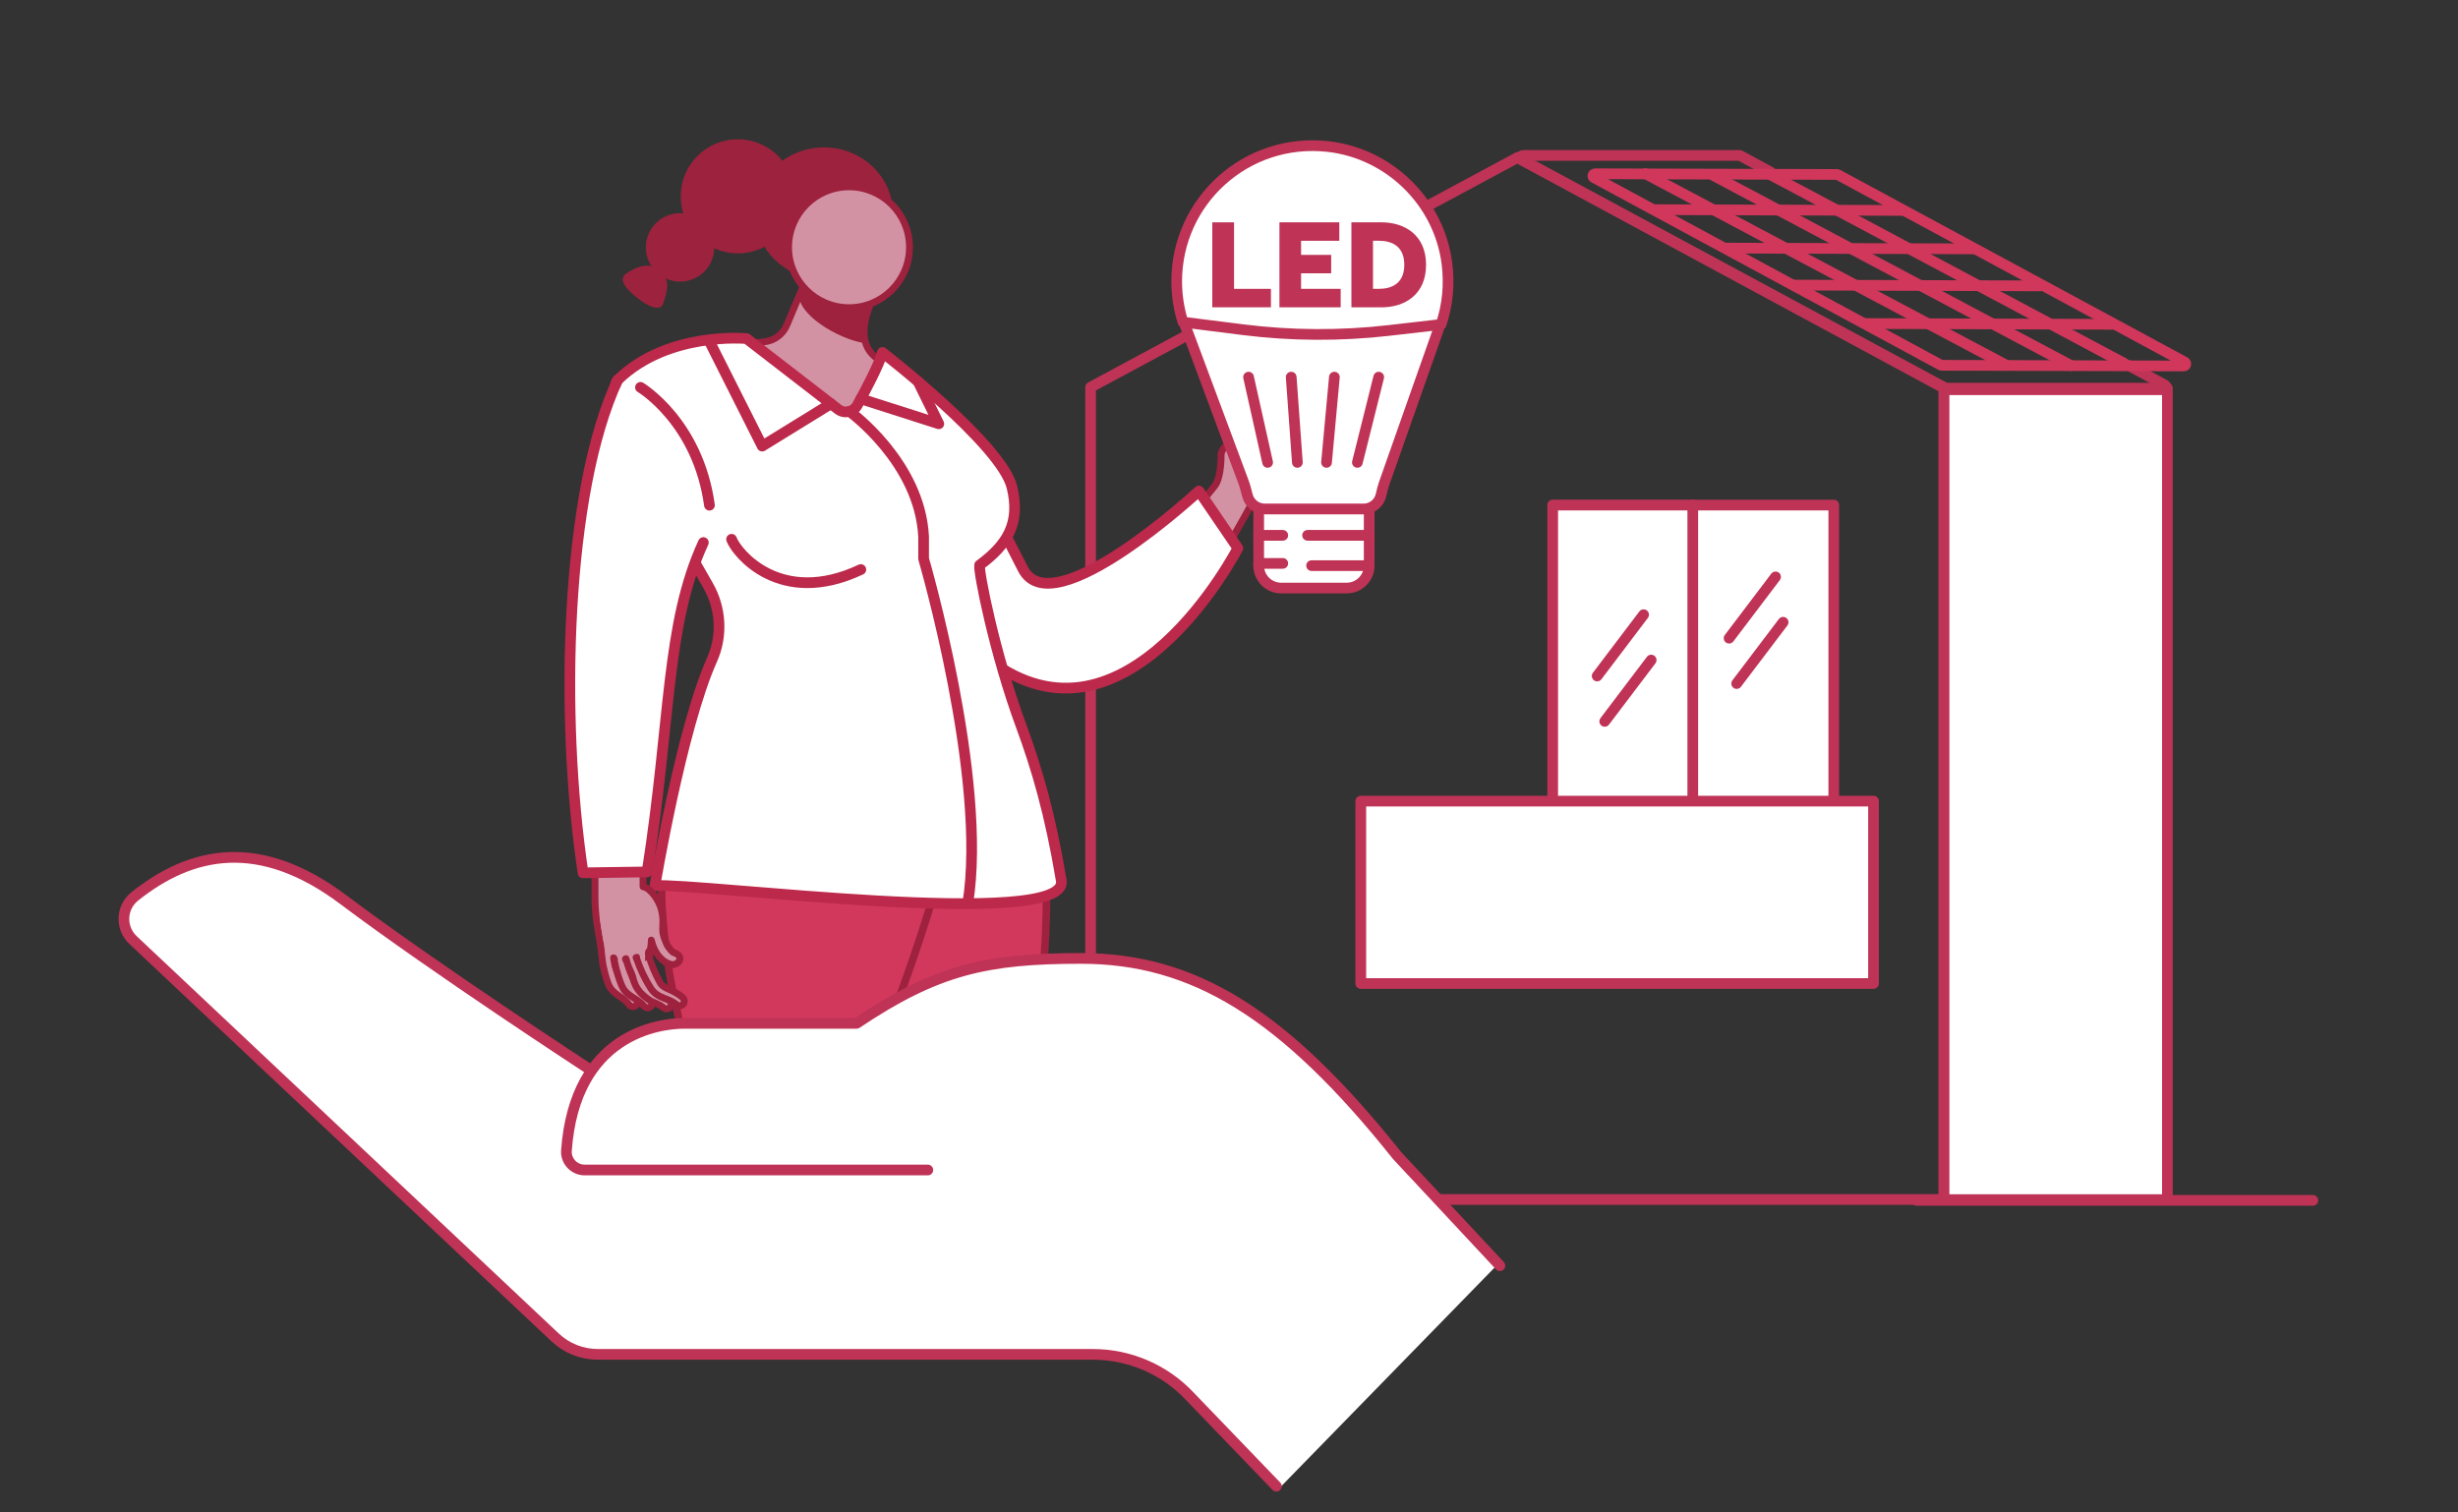 <?xml version="1.0" encoding="UTF-8"?>
<svg id="_03" data-name="03" xmlns="http://www.w3.org/2000/svg" xmlns:xlink="http://www.w3.org/1999/xlink" viewBox="0 0 650 400">
  <rect x="0" y="0" width="650" height="400" fill="#333333" stroke="none"/>
  <defs>
    <style>
      .cls-1, .cls-2, .cls-3 {
        fill: #fff;
      }

      .cls-4, .cls-5, .cls-6, .cls-2, .cls-7, .cls-3, .cls-8 {
        stroke-linecap: round;
        stroke-linejoin: round;
      }

      .cls-4, .cls-9, .cls-10 {
        fill: #d392a3;
      }

      .cls-4, .cls-10 {
        stroke-width: 1.82px;
      }

      .cls-4, .cls-10, .cls-8 {
        stroke: #9e213e;
      }

      .cls-5, .cls-6, .cls-7, .cls-11 {
        fill: none;
      }

      .cls-5, .cls-2 {
        stroke: #bc294a;
        stroke-width: 2.83px;
      }

      .cls-6 {
        stroke: #d0375b;
      }

      .cls-6, .cls-7, .cls-3 {
        stroke-width: 2.83px;
      }

      .cls-12 {
        fill: #9e213e;
      }

      .cls-13 {
        fill: #9f203f;
      }

      .cls-10 {
        stroke-miterlimit: 10;
      }

      .cls-7, .cls-3 {
        stroke: #bf3356;
      }

      .cls-14 {
        fill: #9d223d;
      }

      .cls-15 {
        clip-path: url(#clippath);
      }

      .cls-8 {
        fill: #d1385c;
        stroke-width: 2px;
      }

      .cls-16 {
        fill: #bf3356;
      }
    </style>
    <clipPath id="clippath">
      <polygon class="cls-11" points="130.11 262.02 236.88 293.04 309.57 269.73 368.84 114.15 218.19 -11.18 129.91 -12.42 94.71 12.89 76.19 120.94 69.77 202.32 130.11 262.02"/>
    </clipPath>
  </defs>
  <g>
    <g id="CASA">
      <polygon class="cls-7" points="401.37 41.62 288.4 102.41 288.4 317.22 514.05 317.22 514.05 102.41 401.37 41.62"/>
      <rect class="cls-1" x="514.09" y="102.66" width="59.06" height="214.6"/>
      <rect class="cls-7" x="514.09" y="102.66" width="59.06" height="214.6"/>
      <path class="cls-7" d="m562.8,96.6l9.65,5.21c.27.15.41.46.33.75-.08.3-.34.51-.65.51h-57.1c-.11,0-.22-.03-.32-.08l-112.23-60.63c-.27-.15-.41-.46-.33-.75.08-.3.34-.51.65-.51h57.1c.11,0,.22.03.32.08l8.02,4.33"/>
      <g id="PANNELLO">
        <path class="cls-6" d="m513.24,96.55l-91.72-49.56c-.22-.12-.33-.37-.27-.62.06-.24.28-.41.53-.41l63.98.18c.09,0,.18.02.26.07l91.72,49.55c.22.12.33.37.27.62-.06.24-.28.41-.53.41l-63.98-.18c-.09,0-.18-.02-.26-.07Z"/>
        <line class="cls-6" x1="435.07" y1="45.92" x2="530.68" y2="96.65"/>
        <line class="cls-6" x1="453.19" y1="46.47" x2="547.68" y2="96.68"/>
        <line class="cls-6" x1="467.95" y1="46.09" x2="561.68" y2="96.06"/>
        <line class="cls-7" x1="506.83" y1="317.46" x2="611.62" y2="317.46"/>
        <line class="cls-6" x1="437.83" y1="55.45" x2="503.07" y2="55.65"/>
        <line class="cls-6" x1="456.79" y1="65.62" x2="522.02" y2="65.82"/>
        <line class="cls-6" x1="474.34" y1="75.4" x2="539.58" y2="75.6"/>
        <line class="cls-6" x1="493.29" y1="85.57" x2="558.53" y2="85.77"/>
      </g>
    </g>
    <g class="cls-15">
      <g>
        <g>
          <g id="CAPELLI">
            <circle class="cls-14" cx="179.84" cy="65.43" r="9.05"/>
            <circle class="cls-14" cx="195.1" cy="51.92" r="15.09"/>
            <ellipse class="cls-14" cx="217.91" cy="56.45" rx="18.23" ry="17.47"/>
          </g>
          <g id="TESTA">
            <path class="cls-10" d="m194.22,91.33l8.02-.95c2.58-.31,4.8-1.98,5.81-4.37l6.92-16.41,19.03,3.71s-13.49,19.03,1.76,23.18l-18.46,24.21-23.09-29.37Z"/>
            <path class="cls-12" d="m229.96,80.13c-.91,5.84-1.46,10.6-1.46,10.6-6.72-1.05-18.1-7.62-17.19-13.46.91-5.84,3.88-10.27,10.6-9.22s8.96,6.25,8.05,12.08Z"/>
            <circle class="cls-10" cx="224.52" cy="65.39" r="15.99"/>
          </g>
          <g id="GAMBE">
            <path class="cls-13" d="m231.63,384.41s.53,7.68-1.76,11.75c-2.28,4.07.65,23.48.65,23.48l6.98.99.76-5.08s5.51,6.03,6.75,6.23c10.2,1.69,27.78,4.15,29.86,1.3,5.23-7.19-13.11-9.49-18.17-16.36-5.48-7.44-11.11-15.64-8.89-22.31,4.18-12.57-16.18,0-16.18,0Z"/>
            <path class="cls-13" d="m150.46,385.87s-2.5,5.17-4.57,8.18c-1.45,2.11-3.66,8.5-4.19,13.97-.71,7.31.52,13.76.52,13.76,0,0-.26,6.75,16.62,5.71,4.29-.26,5.98-1.63,6.59-2.92.49-1.04.3-2.28-.33-3.24-.92-1.41-2.93-4.76-3.92-8.63-1.8-7,.51-16.31,2.34-20.77,3.16-7.73-13.04-6.05-13.04-6.05Z"/>
            <path class="cls-8" d="m242.84,166.48s34.7,38.27,33.88,74.26c-.83,36.22-7.13,46.13-11.7,57.37-4.57,11.25,3.87,28.82-8.08,62.55-3.52,9.93-6.03,18.15-7.82,24.81-.62,2.29-2.66,3.91-5.03,3.96-4.23.1-10.54-.16-12.8-2.42-3.51-3.51,2.46-34.79-1.41-51.31-1.54-6.6-1.18-14.15-.19-20.84.25-1.65.11-3.34-.42-4.92-1.63-4.85-4.95-16.6-3.61-28.71,1.76-15.81,15.11-51.66,10.89-115.27l6.29.51Z"/>
            <path class="cls-8" d="m181.06,212.06s-6.97,11.43-6,27.72c.59,9.96,1.95,18.77,3.74,26.48,2.55,10.98,2.56,22.43-.23,33.36-.11.44-.23.87-.35,1.31-3.87,14.06-17.57,6.68-31.63,90.31,0,0,6.33,12.65,16.52,5.62,10.19-7.03,16.17-40.06,41.47-69.23,25.3-29.17,43.58-95.34,43.58-95.34l-67.09-20.23Z"/>
          </g>
          <g id="SX">
            <path class="cls-10" d="m340.73,110.53c.66-.94.37-2.27-.69-2.83-.75-.39-1.67-.21-2.28.37l-9.62,9.31-1.02-.2c-2.02-.39-3.94,1.01-4.21,3.04,0,0,.13,5.95-1.67,8.28-1.92,2.49-7.03,8.37-7.03,8.37l9.12,9.88s5.93-10.2,7.42-13.1c.61-1.19,1.59-2.13,2.78-2.74.5-.26.97-.58,1.4-.97l3.97-3.6c1.5-1.36,1.99-3.51,1.23-5.39l-.95-2.35c-.94-2.33-.64-4.99.81-7.05l.73-1.04Z"/>
            <path class="cls-2" d="m253.64,118.23s5.63,10.08,16.85,32.21c7.8,15.37,46.55-20.58,46.55-20.58l10.3,15.12s-29.46,57.12-65.86,29.44c-14.14-10.75-7.84-56.18-7.84-56.18Z"/>
          </g>
          <path class="cls-2" d="m187.19,154.76c3.49,6.02,3.93,13.36,1.1,19.71-8.17,18.27-15.1,59.77-15.1,59.77,11.44-.82,109.67,11.97,107.46-1.34-2.94-17.64-6.49-29.74-10.64-40.99-7.1-19.25-11.33-41.07-10.96-42.45,7.31-5.4,10.89-11.07,8.55-20.63-2.77-11.3-34.25-35.62-34.25-35.62-.85,3.17-4.37,9.84-6.63,13.95-1.02,1.85-3.45,2.35-5.12,1.06l-24.17-18.67s-20.83-2.02-34.09,10.96c-4.24,4.15,13.57,36.49,23.85,54.24Z"/>
          <g id="DX">
            <g>
              <path class="cls-4" d="m178.05,251.87c-.23-.17-.45-.36-.64-.59-.39-.46-.89-1.04-1.13-1.66-.49-1.23-1.02-2.29-1.04-3.74l.03-1.1c0-.37.04-.9.03-1.35-.02-.94-.16-1.9-.41-2.84-.25-.94-.64-1.86-1.14-2.71-.26-.43-.53-.85-.85-1.24-.15-.2-.32-.4-.5-.59-.09-.1-.18-.19-.29-.29-.08-.07-.15-.14-.24-.22-.61-.64-1.31-.92-1.82-1.04v-9.63c0-.57-.38-1.03-.84-1.03l-11.03.95c-.46,0-.84.46-.84,1.03v11.43c0,2.59.21,5.17.63,7.72l1.3,7.88c.08.93.65,1.63,1.34,1.63h9.84c.74,0,1.35-.82,1.35-1.84l.42-4.01c.22.89.51,1.78.95,2.64.42.84.99,1.65,1.71,2.33.35.35.77.65,1.22.91.23.12.46.25.71.34.12.05.25.1.39.14.15.04.24.07.49.12.7.11,1.81-.49,2.02-1.16.49-1.55-1.55-1.98-1.67-2.06Z"/>
              <path class="cls-10" d="m162.21,251.2c.03,1.23.17,2.55.36,3.81.2,1.27,2.16,5.81,2.68,6.22,1.05.79,2.29,1.81,3.15,3.1.38.56.22,1.32-.34,1.7-.54.36-1.27.23-1.66-.28-.7-.93-1.6-1.6-2.74-2.37-.56-.39-1.19-.84-1.78-1.49-.3-.32-.56-.7-.77-1.1-.11-.2-.19-.42-.28-.63l-.18-.51c-.47-1.34-.83-2.71-1.12-4.08-.28-1.38-.39-2.89-.51-4.34-.08-.91.49-1.57,1.4-1.64.91-.08,1.71.6,1.78,1.51,0,.03,0,.06,0,.08v.02Z"/>
              <path class="cls-10" d="m165.41,251.77c.09,1.23.55,2.59.8,3.85.26,1.26,2.18,5.64,2.73,6.02,1.09.74,2.38,1.69,3.3,2.94.4.54.29,1.31-.26,1.71-.52.39-1.25.29-1.67-.2-.74-.89-1.68-1.52-2.85-2.24-.58-.36-1.23-.78-1.85-1.4-.31-.3-.59-.67-.83-1.06-.12-.2-.21-.41-.31-.61l-.21-.5c-.54-1.32-.96-2.66-1.32-4.02-.35-1.37-.63-2.72-.83-4.16-.12-.91.52-1.74,1.42-1.86.91-.12,1.74.52,1.86,1.42,0,.03,0,.06,0,.08v.02Z"/>
              <path class="cls-10" d="m168.71,252.83c.32,1.19.75,2.44,1.23,3.63.49,1.19,1.03,2.36,1.66,3.46l.23.41c.06.09.11.19.18.27.14.17.28.33.47.47.37.3.26,1.07.86,1.34,1.2.53,2.65,1.23,3.78,2.29.49.46.52,1.24.06,1.73-.44.48-1.18.51-1.68.11-.89-.74-1.93-1.19-3.21-1.68-4.89-3.01-4.6-5.89-5.2-7.16-.59-1.28-1.12-2.56-1.57-3.94-.28-.87.19-1.8,1.06-2.08.87-.28,1.8.19,2.08,1.06,0,.03.02.05.02.08v.02Z"/>
              <path class="cls-10" d="m171.53,252.52c.32,1.19.75,2.44,1.23,3.63.49,1.19,1.03,2.36,1.66,3.46l.23.41c.06.09.11.19.18.27.14.17.28.33.47.47.37.3.89.56,1.49.83,1.2.53,2.65,1.23,3.78,2.29.49.46.52,1.24.06,1.73-.44.48-1.18.51-1.68.11-.89-.74-1.93-1.19-3.21-1.68-.63-.25-1.36-.54-2.08-1.04-.36-.24-.7-.55-1.01-.9-.15-.17-.28-.36-.42-.54l-.29-.45c-.77-1.2-1.43-2.44-2.03-3.71-.59-1.28-1.12-2.56-1.57-3.94-.28-.87.19-1.8,1.06-2.08.87-.28,1.8.19,2.08,1.06,0,.03.02.05.02.08v.02Z"/>
              <path class="cls-9" d="m159.66,241.92c-.61-.06-1.12.47-1.02,1.08l1.56,10.07s.23.15,1,.47c.67.28,1.57.15,2.59.32s2.06-.13,3.1-.3c.86-.14,1.78-.07,2.58-.76.3-.26,1.15.47,1.12-.03-.01-.21-.09-.64.02-1.18.08-.37.48-.81.51-.87l.63-7.58-12.08-1.23Z"/>
              <path class="cls-12" d="m163.39,253.76c.07.53-.59.61-1.13.61s-.83-.28-.89-.81c-.11-.81.36-1.14.89-1.14s1,.37,1.13,1.34Z"/>
              <path class="cls-12" d="m166.52,253.64c.14.52-.47.94-1.01.94s-.75-.14-.96-.64c-.31-.74.42-1.31.96-1.31s.79.22,1.01,1.01Z"/>
              <path class="cls-12" d="m169.22,252.91c.17.55-.41,1.34-.94,1.34s-.71-.13-.94-.76c-.19-.51.11-1.07.94-1.19.51-.07.78.09.94.61Z"/>
            </g>
            <path class="cls-2" d="m163.33,100.52c-13.83,29.64-15.38,88.65-9.15,130.32l16.94-.24c6.33-40.32,4.91-65.45,14.88-87.11"/>
            <path class="cls-5" d="m193.46,142.62c1.31,3.61,12.92,18.03,34.18,8.01"/>
            <path class="cls-5" d="m169.37,102.45s15.21,9.08,18.24,31.16"/>
          </g>
        </g>
        <path class="cls-14" d="m175.33,80.42c-.38,1.07-2.2,2.06-7-1.78-4.88-3.91-3.84-5.54-2.67-6.34,2.88-1.96,6.22-3.02,8.89-.78s2.08,5.19.78,8.89Z"/>
        <polyline class="cls-5" points="187.82 90.7 201.56 117.98 219.73 106.78"/>
        <polyline class="cls-5" points="227.64 105.48 248.26 112.08 242.79 100.94"/>
        <path class="cls-2" d="m224.65,108.81s18.62,13.44,19.59,33.13v5.83s17.02,58.21,11.67,91.21"/>
      </g>
    </g>
    <g id="MANO">
      <path class="cls-1" d="m396.17,334.27l.46-.47-1.5-.65-25.7-27.54c-30.07-37.73-53.93-52.12-83.63-52.12-24.85,0-38.09,2.93-59.28,17.16h-45.49c-4.79,0-16.82,1.4-24.53,12.4l-1.17-.63s-40.08-26.13-64.5-44.46c-22.33-16.76-40.33-12.77-55.21-.87-3.62,2.9-3.81,8.35-.44,11.53l111.62,105.09c3.05,2.88,7.09,4.48,11.29,4.48l134.26.21,16.62,6.01,28.82,29.7,58.04-59.49.8.13-.46-.49Z"/>
      <path class="cls-7" d="m337.52,393.06l-22.86-23.76c-6.66-7.09-15.95-11.11-25.68-11.11h-130.89c-4.2,0-8.23-1.6-11.29-4.48l-111.62-105.09c-3.38-3.18-3.19-8.64.44-11.53,14.89-11.9,32.88-15.89,55.21.87,24.42,18.33,64.5,44.46,64.5,44.46"/>
      <path class="cls-7" d="m245.36,309.43h-90.75c-2.78,0-5.02-2.36-4.82-5.14,2.21-30.72,24.31-33.65,31.25-33.65h45.49c21.2-14.23,34.43-17.16,59.28-17.17,29.7,0,53.55,14.39,83.63,52.12l27.2,29.15"/>
    </g>
  </g>
  <g id="Livello_22" data-name="Livello 22">
    <path class="cls-3" d="m362.07,134.76v14.83c0,3.28-2.66,5.93-5.93,5.93h-17.36c-3.28,0-5.93-2.66-5.93-5.93v-14.83"/>
    <path class="cls-3" d="m313.27,85.71l15.62,41.91c.42,1.14.68,2.32,1,3.5.55,2.01,2.39,3.49,4.58,3.49h26.11c2.28,0,4.19-1.61,4.64-3.76.22-1.05.49-2.09.85-3.11l14.33-40.66"/>
    <path class="cls-3" d="m381.09,85.8c1.68-5.01,2.28-10.51,1.53-16.23-2.11-16.17-15.27-29.03-31.48-30.82-21.65-2.39-39.97,14.49-39.97,35.65,0,3.76.58,7.39,1.65,10.79l15.85,2c12.8,1.61,25.75,1.68,38.57.21l13.85-1.59Z"/>
    <g>
      <path class="cls-16" d="m320.58,81.27v-22.47h5.75v17.59h9.76v4.88h-15.51Z"/>
      <path class="cls-16" d="m338.34,81.27v-22.47h15.83v4.88h-10.11v3.72h7.96v4.88h-7.96v4.11h10.47v4.88h-16.18Z"/>
      <path class="cls-16" d="m357.37,81.27v-22.47h7.96c6.13,0,11.78,3.37,11.78,11.24s-5.65,11.24-11.78,11.24h-7.96Zm5.71-4.88h1.57c3.4,0,6.71-1.44,6.71-6.36s-3.31-6.36-6.71-6.36h-1.57v12.71Z"/>
    </g>
    <line class="cls-7" x1="335.21" y1="122.29" x2="330.17" y2="99.74"/>
    <line class="cls-7" x1="343.08" y1="122.29" x2="341.45" y2="99.74"/>
    <line class="cls-7" x1="350.79" y1="122.29" x2="352.87" y2="99.74"/>
    <line class="cls-7" x1="358.95" y1="122.29" x2="364.59" y2="99.74"/>
    <line class="cls-7" x1="332.84" y1="141.58" x2="339.22" y2="141.58"/>
    <line class="cls-7" x1="332.84" y1="149" x2="339.22" y2="149"/>
    <line class="cls-7" x1="345.78" y1="141.58" x2="361.03" y2="141.58"/>
    <line class="cls-7" x1="346.84" y1="149.59" x2="361.03" y2="149.59"/>
  </g>
  <g id="BALCONE">
    <rect class="cls-3" x="373.01" y="171.17" width="112.47" height="37.29" transform="translate(619.06 -239.44) rotate(90)"/>
    <rect class="cls-3" x="410.05" y="171.17" width="112.47" height="37.29" transform="translate(656.1 -276.47) rotate(90)"/>
    <rect class="cls-3" x="359.85" y="211.87" width="135.59" height="48.24"/>
    <line class="cls-3" x1="422.36" y1="178.78" x2="434.64" y2="162.57"/>
    <line class="cls-3" x1="424.36" y1="190.78" x2="436.64" y2="174.57"/>
    <line class="cls-3" x1="457.25" y1="168.78" x2="469.53" y2="152.57"/>
    <line class="cls-3" x1="459.25" y1="180.78" x2="471.53" y2="164.57"/>
  </g>
</svg>